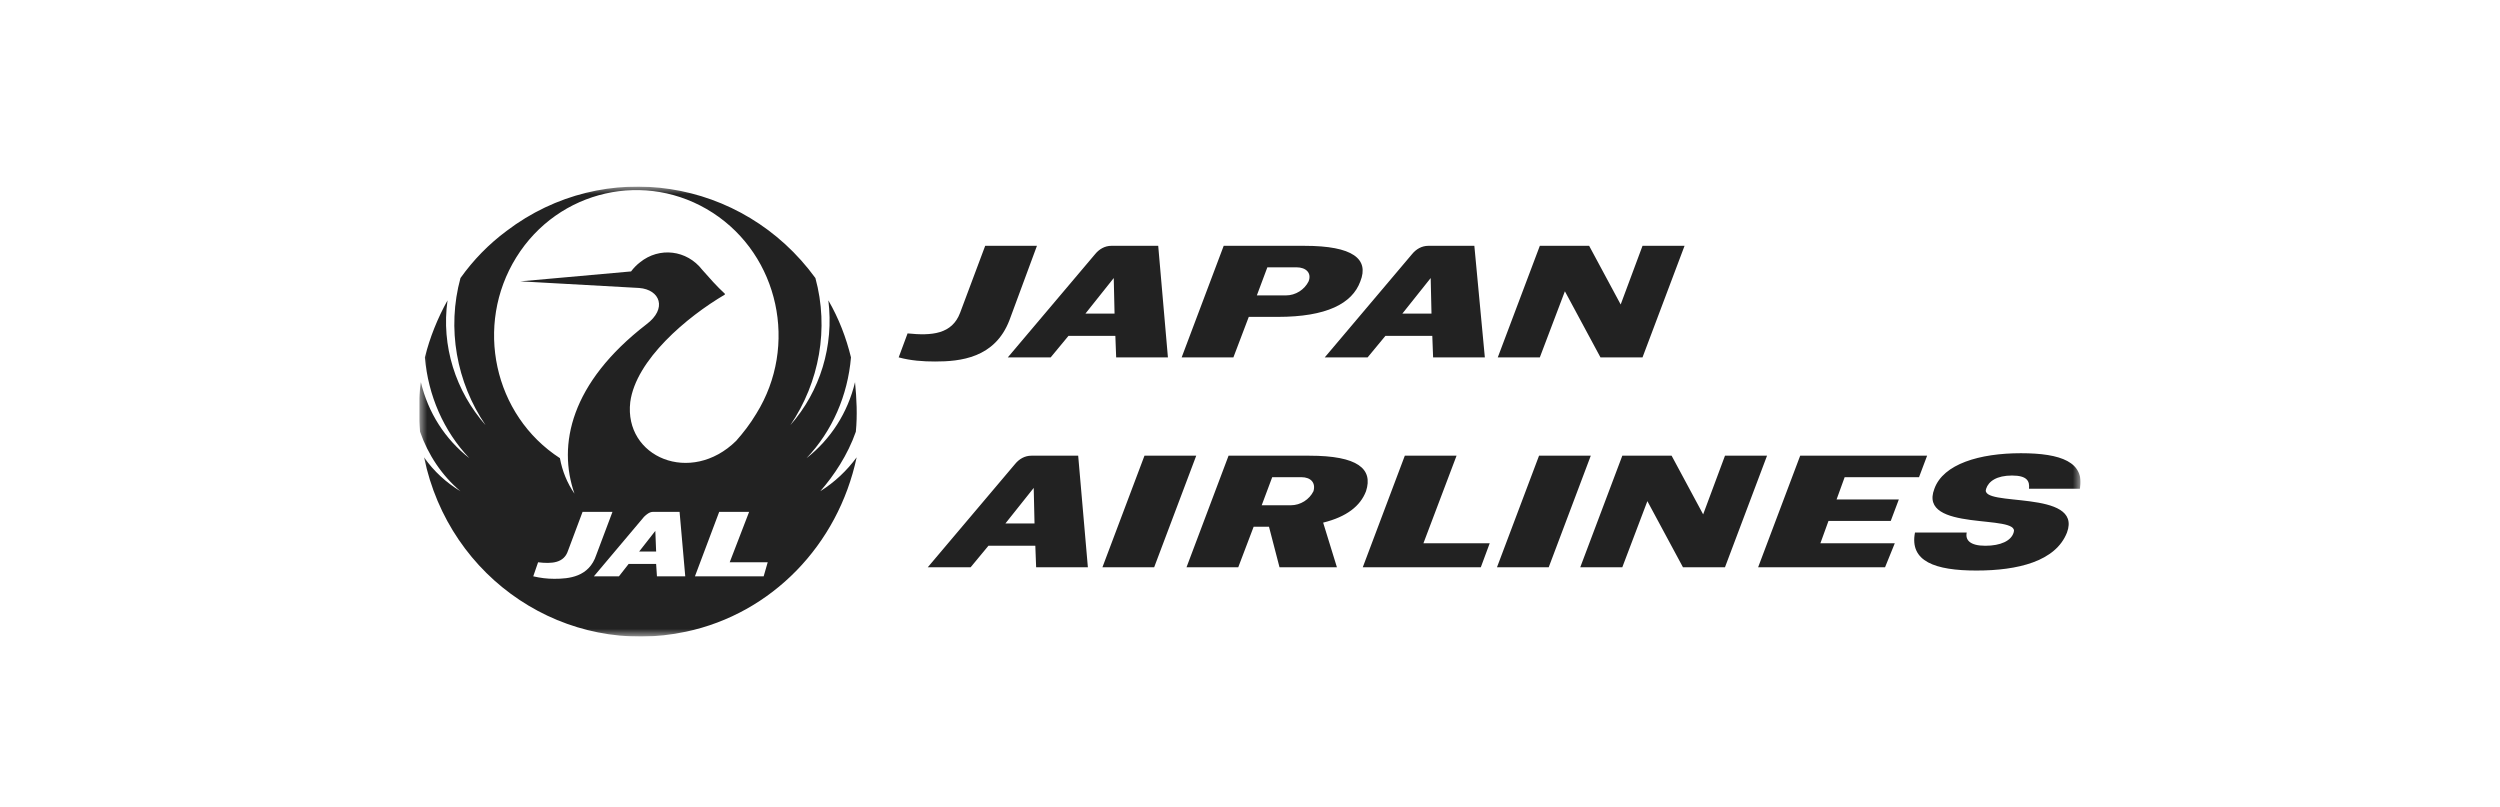 <svg width="161" height="52" viewBox="0 0 161 52" fill="none" xmlns="http://www.w3.org/2000/svg">
<g clip-path="url(#clip0_915_3229)">
<mask id="mask0_915_3229" style="mask-type:luminance" maskUnits="userSpaceOnUse" x="27" y="12" width="107" height="29">
<path d="M134 12H27V41H134V12Z" fill="white"/>
</mask>
<g mask="url(#mask0_915_3229)">
<path d="M105.778 23.015H103.07L100.779 18.758L99.165 23.015H96.457L99.165 15.831H102.341L104.372 19.609L105.778 15.831H108.485L105.778 23.015ZM65.008 20.62C64.071 23.068 61.832 23.281 60.218 23.281C59.437 23.281 58.656 23.227 57.875 23.015L58.448 21.471C60.01 21.631 61.312 21.525 61.832 20.141L63.446 15.831H66.779L65.008 20.62ZM84.013 15.831H78.806L76.099 23.015H79.431L80.421 20.407H82.295C85.419 20.407 87.085 19.556 87.606 18.119C88.179 16.682 87.137 15.831 84.013 15.831ZM84.274 18.119C84.013 18.651 83.441 19.024 82.816 19.024H80.941L81.618 17.215H83.493C84.117 17.215 84.482 17.587 84.274 18.119ZM74.589 15.831H71.569C71.152 15.831 70.788 16.044 70.528 16.363L64.904 23.015H67.664L68.809 21.631H71.829L71.881 23.015H75.214L74.589 15.831ZM69.903 20.194L71.725 17.906L71.777 20.194H69.903ZM94.948 15.831H91.98C91.563 15.831 91.199 16.044 90.938 16.363L85.315 23.015H88.075L89.22 21.631H92.24L92.292 23.015H95.624L94.948 15.831ZM90.313 20.194L92.136 17.906L92.188 20.194H90.313Z" fill="#222222"/>
<path d="M133.114 34.295C132.385 36.158 129.938 36.743 127.283 36.743C124.627 36.743 122.961 36.158 123.325 34.295H126.657C126.553 34.774 126.866 35.147 127.855 35.147C128.844 35.147 129.521 34.827 129.678 34.295C130.146 33.071 123.481 34.295 124.575 31.475C125.147 29.879 127.49 29.187 130.146 29.187C132.75 29.187 134.26 29.772 133.947 31.475H130.667C130.719 30.996 130.562 30.624 129.573 30.624C128.584 30.624 128.063 30.996 127.907 31.475C127.439 32.699 134.155 31.475 133.114 34.295ZM74.329 36.53H70.997L73.704 29.347H77.037L74.329 36.53ZM99.738 36.53H96.406L99.114 29.347H102.446L99.738 36.53ZM121.398 36.53H113.224L115.932 29.347H124.106L123.585 30.73H118.796L118.275 32.167H122.284L121.763 33.55H117.754L117.233 34.987H122.024L121.398 36.53ZM111.089 36.53H108.382L106.091 32.273L104.477 36.53H101.769L104.477 29.347H107.652L109.683 33.125L111.089 29.347H113.797L111.089 36.53ZM84.326 29.347H79.119L76.412 36.53H79.744L80.734 33.923H81.723L82.4 36.53H86.097L85.211 33.657C86.721 33.284 87.606 32.593 87.971 31.635C88.44 30.198 87.45 29.347 84.326 29.347ZM84.587 31.635C84.326 32.167 83.753 32.539 83.129 32.539H81.254L81.931 30.73H83.805C84.43 30.73 84.743 31.103 84.587 31.635ZM91.668 34.987L93.802 29.347H90.47L87.763 36.53H95.365L95.937 34.987H91.668ZM69.435 29.347H66.415C65.998 29.347 65.634 29.559 65.373 29.879L59.75 36.53H62.51L63.655 35.147H66.675L66.727 36.53H70.059L69.435 29.347ZM64.749 33.71L66.571 31.422L66.623 33.71H64.749Z" fill="#222222"/>
<path d="M55.116 27.803C55.22 26.739 55.168 25.675 55.064 24.611C54.595 26.58 53.502 28.282 51.94 29.506C53.606 27.75 54.595 25.462 54.803 23.015C54.491 21.737 54.022 20.514 53.346 19.343C53.71 22.27 52.825 25.196 50.898 27.378C52.773 24.611 53.398 21.152 52.512 17.906C47.826 11.468 38.923 10.084 32.622 14.873C31.477 15.725 30.488 16.736 29.654 17.906C28.769 21.152 29.394 24.611 31.269 27.378C29.342 25.196 28.405 22.27 28.821 19.343C28.197 20.46 27.676 21.737 27.363 23.015C27.572 25.462 28.561 27.75 30.227 29.506C28.665 28.282 27.572 26.58 27.103 24.611C26.947 25.675 26.947 26.739 27.051 27.803C27.572 29.293 28.457 30.624 29.654 31.635C28.769 31.103 27.936 30.358 27.311 29.453C28.925 37.328 36.475 42.33 44.181 40.681C49.701 39.51 53.97 35.093 55.168 29.453C54.543 30.304 53.762 31.049 52.825 31.635C53.71 30.624 54.595 29.293 55.116 27.803ZM35.694 37.275C35.226 37.275 34.809 37.222 34.341 37.115L34.653 36.211C35.538 36.317 36.319 36.264 36.58 35.466L37.517 32.965H39.443L38.402 35.732C37.933 37.169 36.632 37.275 35.694 37.275ZM42.307 37.115L42.255 36.317H40.485L39.86 37.115H38.246L41.474 33.284C41.63 33.125 41.839 32.965 42.047 32.965H43.765L44.13 37.115H42.307ZM49.18 37.115H44.754L46.316 32.965H48.243L46.993 36.211H49.44L49.18 37.115ZM47.41 28.389C44.494 31.262 40.172 29.453 40.589 25.888C40.953 23.174 44.234 20.407 46.681 18.971C46.681 18.971 46.681 18.971 46.681 18.917C46.16 18.438 45.691 17.906 45.223 17.374C44.234 16.097 42.463 15.884 41.214 16.895C41.005 17.055 40.797 17.268 40.641 17.48L33.508 18.119L41.161 18.545C42.515 18.651 42.984 19.875 41.63 20.886C36.736 24.664 35.903 28.655 36.996 31.794C36.528 31.103 36.215 30.358 36.059 29.506C31.789 26.739 30.54 20.939 33.247 16.576C35.955 12.213 41.63 10.936 45.9 13.703C50.169 16.47 51.419 22.27 48.711 26.633C48.295 27.325 47.878 27.857 47.41 28.389ZM41.161 35.519H42.255L42.203 34.189L41.161 35.519Z" fill="#222222"/>
</g>
</g>
<defs>
<clipPath id="clip0_915_3229">
<rect width="107" height="29" fill="white" transform="translate(27 12)"/>
</clipPath>
</defs>
</svg>
